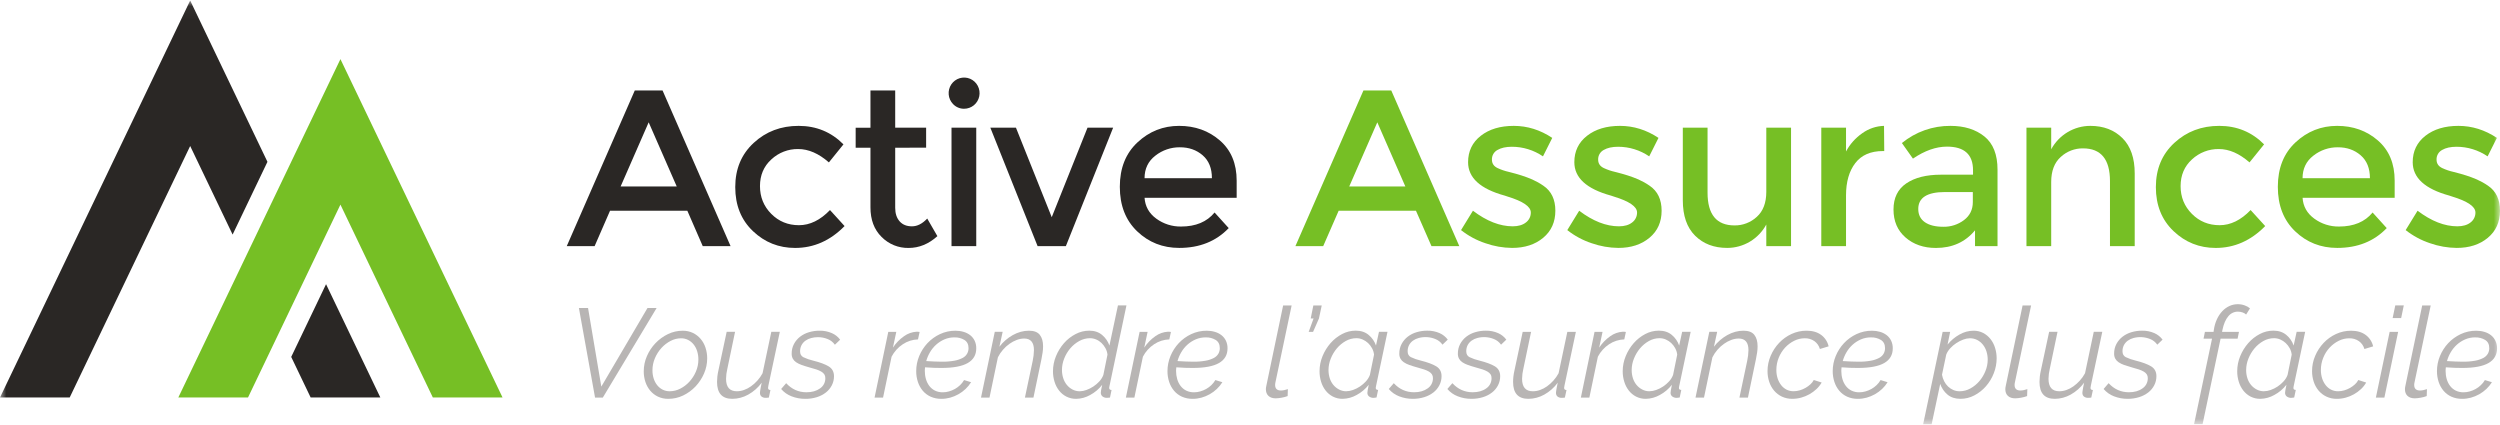 <svg width="200" height="34" viewBox="0 0 200 34" fill="none" xmlns="http://www.w3.org/2000/svg">
<g id="logo-aa 1" clip-path="url(#clip0_16168_7715)">
<g id="Clip path group">
<mask id="mask0_16168_7715" style="mask-type:luminance" maskUnits="userSpaceOnUse" x="0" y="0" width="200" height="34">
<g id="clip0_535_406">
<path id="Vector" d="M200 0.042H0V33.957H200V0.042Z" fill="white"/>
</g>
</mask>
<g mask="url(#mask0_16168_7715)">
<g id="Group">
<path id="Vector_2" d="M27.234 16.368L34.627 31.798H40.203L27.234 4.729L14.266 31.798H19.841L27.234 16.368Z" fill="#76BF25"/>
<path id="Vector_3" d="M0 31.798H5.576L15.214 11.68L18.609 18.765L21.396 12.946L15.214 0.042L0 31.798Z" fill="#2A2725"/>
<path id="Vector_4" d="M26.084 22.734L23.297 28.553L24.852 31.798H30.427L26.084 22.734Z" fill="#2A2725"/>
<path id="Vector_5" d="M48.803 16.858L47.569 19.692H45.34L50.782 7.239H53.005L58.447 19.692H56.22L54.987 16.858H48.803ZM54.138 14.916L51.894 9.785L49.65 14.916H54.138Z" fill="#2A2725"/>
<path id="Vector_6" d="M63.608 19.835C62.302 19.835 61.176 19.386 60.234 18.49C59.292 17.593 58.82 16.419 58.82 14.968C58.82 13.519 59.312 12.34 60.296 11.431C61.279 10.522 62.478 10.069 63.891 10.07C65.303 10.07 66.499 10.563 67.477 11.549L66.311 12.992C65.499 12.28 64.68 11.923 63.855 11.923C63.06 11.911 62.292 12.208 61.708 12.752C61.101 13.303 60.798 14.016 60.798 14.89C60.798 15.763 61.099 16.502 61.699 17.107C62.3 17.713 63.039 18.016 63.917 18.016C64.794 18.016 65.621 17.612 66.399 16.804L67.566 18.085C66.423 19.252 65.104 19.835 63.608 19.835Z" fill="#2A2725"/>
<path id="Vector_7" d="M71.616 11.817V16.628C71.616 17.079 71.734 17.438 71.969 17.706C72.205 17.974 72.534 18.107 72.958 18.106C73.382 18.106 73.788 17.899 74.178 17.483L74.991 18.892C74.295 19.521 73.526 19.836 72.686 19.836C72.285 19.843 71.888 19.769 71.516 19.618C71.145 19.466 70.808 19.24 70.526 18.954C69.93 18.366 69.634 17.573 69.637 16.576V11.819H68.453V10.218H69.637V7.239H71.616V10.214H74.09V11.815L71.616 11.817Z" fill="#2A2725"/>
<path id="Vector_8" d="M76.245 8.326C76.045 8.121 75.921 7.851 75.896 7.564C75.87 7.277 75.944 6.99 76.104 6.751C76.265 6.513 76.502 6.338 76.776 6.256C77.05 6.174 77.344 6.19 77.607 6.301C77.871 6.413 78.088 6.613 78.222 6.868C78.356 7.123 78.398 7.416 78.342 7.699C78.285 7.981 78.134 8.235 77.913 8.418C77.691 8.601 77.414 8.7 77.128 8.7C76.963 8.702 76.8 8.67 76.648 8.605C76.496 8.541 76.359 8.446 76.245 8.326ZM78.1 19.692H76.121V10.215H78.1V19.692Z" fill="#2A2725"/>
<path id="Vector_9" d="M83.008 19.691L79.227 10.214H81.276L84.139 17.376L87.001 10.214H89.051L85.269 19.691H83.008Z" fill="#2A2725"/>
<path id="Vector_10" d="M98.933 15.826H91.565C91.612 16.515 91.925 17.07 92.502 17.491C93.077 17.912 93.771 18.133 94.481 18.123C95.658 18.123 96.553 17.749 97.167 17L98.297 18.248C97.285 19.305 95.965 19.834 94.34 19.833C93.02 19.833 91.898 19.391 90.973 18.506C90.048 17.621 89.585 16.433 89.586 14.943C89.586 13.453 90.057 12.268 91 11.389C91.942 10.509 93.052 10.07 94.329 10.07C95.607 10.07 96.694 10.459 97.59 11.237C98.486 12.015 98.934 13.087 98.933 14.453V15.826ZM91.565 14.258H96.954C96.954 13.463 96.708 12.851 96.213 12.423C95.719 11.995 95.109 11.781 94.384 11.783C93.677 11.777 92.989 12.012 92.431 12.451C91.853 12.896 91.564 13.498 91.564 14.258H91.565Z" fill="#2A2725"/>
<path id="Vector_11" d="M107.093 16.858L105.856 19.691H103.633L109.075 7.238H111.302L116.745 19.691H114.518L113.277 16.858H107.093ZM112.427 14.916L110.184 9.786L107.94 14.916H112.427Z" fill="#76BF25"/>
<path id="Vector_12" d="M124.428 16.858C124.428 17.761 124.104 18.483 123.456 19.023C122.808 19.563 121.978 19.833 120.964 19.833C120.239 19.826 119.52 19.7 118.835 19.459C118.129 19.226 117.468 18.87 116.883 18.408L117.835 16.858C118.931 17.689 119.992 18.105 121.016 18.105C121.461 18.105 121.817 18.001 122.077 17.794C122.199 17.702 122.298 17.582 122.366 17.444C122.433 17.306 122.467 17.154 122.465 17C122.465 16.526 121.84 16.099 120.592 15.72C120.498 15.684 120.427 15.661 120.381 15.649C118.424 15.114 117.446 14.223 117.447 12.976C117.447 12.097 117.786 11.393 118.463 10.863C119.14 10.333 120.021 10.069 121.106 10.07C122.189 10.07 123.214 10.39 124.18 11.031L123.438 12.509C122.703 12.007 121.835 11.74 120.947 11.741C120.476 11.741 120.093 11.826 119.799 11.997C119.659 12.071 119.544 12.183 119.465 12.32C119.387 12.457 119.348 12.614 119.354 12.772C119.354 13.081 119.507 13.306 119.813 13.449C120.099 13.582 120.399 13.683 120.706 13.752C121.087 13.847 121.426 13.942 121.722 14.037C122.019 14.132 122.304 14.238 122.579 14.357C122.89 14.495 123.188 14.662 123.468 14.856C124.108 15.289 124.428 15.956 124.428 16.858Z" fill="#76BF25"/>
<path id="Vector_13" d="M132.929 16.858C132.929 17.761 132.605 18.483 131.956 19.023C131.308 19.563 130.478 19.833 129.465 19.833C128.74 19.826 128.021 19.7 127.336 19.459C126.629 19.226 125.968 18.87 125.383 18.408L126.335 16.858C127.431 17.689 128.492 18.105 129.515 18.105C129.963 18.105 130.316 18.001 130.576 17.794C130.699 17.702 130.798 17.582 130.865 17.444C130.933 17.306 130.967 17.154 130.965 17C130.965 16.526 130.34 16.099 129.092 15.72C128.997 15.684 128.927 15.661 128.88 15.649C126.924 15.114 125.947 14.223 125.947 12.976C125.947 12.097 126.286 11.393 126.963 10.863C127.641 10.333 128.521 10.069 129.605 10.07C130.688 10.07 131.713 10.39 132.679 11.031L131.937 12.509C131.202 12.007 130.334 11.74 129.446 11.741C128.974 11.741 128.591 11.826 128.297 11.997C128.158 12.071 128.042 12.183 127.963 12.32C127.885 12.457 127.846 12.614 127.852 12.772C127.852 13.081 128.006 13.306 128.312 13.449C128.598 13.582 128.897 13.683 129.204 13.752C129.585 13.847 129.924 13.942 130.221 14.037C130.517 14.132 130.803 14.238 131.078 14.357C131.388 14.495 131.686 14.662 131.966 14.856C132.608 15.289 132.929 15.956 132.929 16.858Z" fill="#76BF25"/>
<path id="Vector_14" d="M141.304 15.345V10.214H143.283V19.691H141.304V17.962C140.997 18.528 140.545 19.001 139.995 19.33C139.444 19.659 138.817 19.833 138.177 19.833C137.118 19.833 136.261 19.506 135.606 18.853C134.95 18.2 134.624 17.256 134.625 16.02V10.212H136.604V15.414C136.604 17.16 137.323 18.033 138.76 18.033C139.42 18.042 140.057 17.797 140.544 17.348C141.05 16.893 141.304 16.226 141.304 15.345Z" fill="#76BF25"/>
<path id="Vector_15" d="M150.633 12.084C149.655 12.084 148.919 12.404 148.425 13.045C147.931 13.685 147.683 14.546 147.682 15.628V19.69H145.703V10.213H147.682V12.119C147.993 11.534 148.439 11.033 148.982 10.658C149.491 10.291 150.097 10.086 150.722 10.07L150.739 12.084L150.633 12.084Z" fill="#76BF25"/>
<path id="Vector_16" d="M159.802 19.692H158.001V18.427C157.223 19.366 156.18 19.836 154.873 19.836C153.895 19.836 153.085 19.557 152.443 18.999C151.801 18.44 151.48 17.695 151.48 16.763C151.48 15.831 151.822 15.133 152.505 14.67C153.189 14.206 154.113 13.975 155.279 13.975H157.842V13.618C157.842 12.359 157.147 11.73 155.757 11.73C154.884 11.73 153.977 12.05 153.035 12.69L152.152 11.443C153.25 10.544 154.625 10.059 156.039 10.07C157.146 10.07 158.051 10.352 158.752 10.916C159.453 11.48 159.803 12.368 159.802 13.58V19.692ZM157.826 16.165V15.363H155.599C154.174 15.363 153.461 15.814 153.461 16.717C153.461 17.181 153.638 17.534 153.991 17.777C154.344 18.021 154.836 18.142 155.467 18.142C156.061 18.154 156.642 17.966 157.118 17.608C157.59 17.252 157.826 16.771 157.826 16.165Z" fill="#76BF25"/>
<path id="Vector_17" d="M164.096 14.561V19.692H162.117V10.214H164.096V11.943C164.402 11.377 164.855 10.903 165.405 10.574C165.957 10.244 166.585 10.07 167.225 10.07C168.284 10.07 169.141 10.397 169.796 11.05C170.452 11.703 170.779 12.648 170.777 13.883V19.691H168.798V14.489C168.798 12.743 168.079 11.87 166.642 11.87C165.983 11.861 165.345 12.106 164.858 12.556C164.35 13.014 164.096 13.682 164.096 14.561Z" fill="#76BF25"/>
<path id="Vector_18" d="M177.258 19.835C175.95 19.835 174.825 19.386 173.883 18.49C172.942 17.593 172.47 16.419 172.469 14.968C172.469 13.519 172.961 12.34 173.945 11.431C174.929 10.522 176.128 10.069 177.541 10.07C178.954 10.07 180.15 10.563 181.127 11.549L179.961 12.992C179.148 12.28 178.33 11.923 177.505 11.923C176.711 11.912 175.942 12.208 175.358 12.752C174.752 13.303 174.448 14.016 174.448 14.89C174.447 15.763 174.748 16.502 175.349 17.107C175.95 17.713 176.689 18.016 177.568 18.016C178.446 18.016 179.273 17.612 180.049 16.804L181.216 18.085C180.073 19.252 178.754 19.835 177.258 19.835Z" fill="#76BF25"/>
<path id="Vector_19" d="M191.573 15.826H184.206C184.252 16.515 184.565 17.07 185.143 17.491C185.717 17.912 186.412 18.133 187.121 18.123C188.299 18.123 189.194 17.749 189.808 17L190.938 18.248C189.925 19.305 188.606 19.834 186.98 19.833C185.661 19.833 184.539 19.391 183.614 18.506C182.688 17.621 182.226 16.433 182.227 14.943C182.227 13.453 182.698 12.268 183.641 11.389C184.584 10.509 185.693 10.07 186.97 10.07C188.248 10.07 189.334 10.459 190.231 11.237C191.126 12.015 191.574 13.087 191.573 14.453V15.826ZM184.206 14.258H189.595C189.595 13.463 189.348 12.851 188.853 12.423C188.359 11.995 187.749 11.781 187.025 11.783C186.317 11.777 185.63 12.012 185.072 12.451C184.494 12.896 184.205 13.498 184.205 14.258H184.206Z" fill="#76BF25"/>
<path id="Vector_20" d="M199.999 16.858C199.999 17.761 199.675 18.483 199.027 19.023C198.378 19.563 197.548 19.833 196.535 19.833C195.81 19.826 195.091 19.7 194.406 19.459C193.7 19.226 193.039 18.87 192.453 18.408L193.406 16.858C194.502 17.689 195.561 18.105 196.586 18.105C197.033 18.105 197.387 18.001 197.647 17.794C197.769 17.702 197.868 17.582 197.935 17.444C198.003 17.306 198.037 17.154 198.035 17C198.035 16.526 197.411 16.099 196.162 15.72C196.068 15.684 195.997 15.661 195.95 15.649C193.995 15.114 193.017 14.223 193.017 12.976C193.017 12.097 193.356 11.393 194.033 10.863C194.71 10.333 195.592 10.069 196.677 10.07C197.76 10.07 198.785 10.39 199.751 11.031L199.009 12.509C198.274 12.007 197.406 11.74 196.518 11.741C196.047 11.741 195.664 11.826 195.369 11.997C195.23 12.071 195.114 12.183 195.036 12.32C194.957 12.457 194.918 12.614 194.924 12.772C194.924 13.081 195.078 13.306 195.383 13.449C195.67 13.582 195.968 13.683 196.276 13.752C196.657 13.847 196.996 13.942 197.292 14.037C197.588 14.132 197.874 14.238 198.149 14.357C198.461 14.495 198.759 14.662 199.041 14.856C199.68 15.289 199.999 15.956 199.999 16.858Z" fill="#76BF25"/>
<path id="Vector_21" d="M46.312 24.64H47.044L48.105 30.929L51.799 24.64H52.53L48.225 31.807H47.604L46.312 24.64Z" fill="#B8B5B4"/>
<path id="Vector_22" d="M53.461 31.907C53.176 31.911 52.894 31.851 52.635 31.73C52.399 31.618 52.189 31.456 52.019 31.255C51.849 31.05 51.719 30.815 51.635 30.562C51.544 30.287 51.498 29.999 51.5 29.709C51.499 29.288 51.585 28.872 51.754 28.487C52.086 27.717 52.681 27.094 53.431 26.73C53.799 26.55 54.203 26.457 54.613 26.458C54.896 26.453 55.177 26.514 55.434 26.634C55.669 26.748 55.879 26.91 56.049 27.109C56.224 27.316 56.357 27.555 56.44 27.813C56.531 28.09 56.577 28.38 56.575 28.671C56.575 29.089 56.489 29.502 56.321 29.883C56.156 30.265 55.925 30.616 55.64 30.918C55.356 31.217 55.02 31.462 54.649 31.64C54.278 31.818 53.872 31.909 53.461 31.907ZM53.588 31.301C53.878 31.298 54.162 31.227 54.419 31.094C54.694 30.955 54.941 30.766 55.15 30.538C55.367 30.3 55.544 30.027 55.671 29.731C55.804 29.424 55.873 29.092 55.871 28.757C55.872 28.531 55.839 28.306 55.771 28.091C55.711 27.894 55.614 27.71 55.486 27.55C55.365 27.401 55.215 27.279 55.045 27.192C54.869 27.104 54.675 27.06 54.479 27.063C54.192 27.065 53.909 27.136 53.654 27.27C53.379 27.411 53.132 27.601 52.922 27.83C52.703 28.07 52.525 28.347 52.397 28.648C52.264 28.957 52.195 29.29 52.197 29.627C52.195 29.851 52.228 30.075 52.296 30.288C52.358 30.483 52.454 30.665 52.582 30.824C52.702 30.972 52.852 31.093 53.022 31.177C53.2 31.263 53.395 31.305 53.591 31.302L53.588 31.301Z" fill="#B8B5B4"/>
<path id="Vector_23" d="M58.585 31.907C57.77 31.907 57.363 31.456 57.363 30.554C57.364 30.411 57.372 30.267 57.388 30.125C57.407 29.96 57.436 29.797 57.473 29.635L58.134 26.546H58.805L58.185 29.514C58.122 29.772 58.089 30.036 58.084 30.302C58.084 30.968 58.371 31.301 58.945 31.301C59.14 31.3 59.333 31.266 59.517 31.2C59.717 31.13 59.905 31.031 60.078 30.907C60.263 30.775 60.433 30.622 60.586 30.453C60.75 30.273 60.891 30.073 61.006 29.857L61.705 26.546H62.386L61.474 30.836C61.458 30.899 61.448 30.964 61.445 31.029C61.445 31.143 61.508 31.2 61.635 31.2L61.508 31.806C61.454 31.813 61.409 31.817 61.373 31.821C61.337 31.825 61.301 31.826 61.267 31.826C61.142 31.835 61.017 31.797 60.917 31.72C60.877 31.684 60.846 31.64 60.825 31.59C60.804 31.54 60.794 31.486 60.797 31.432C60.797 31.412 60.797 31.385 60.802 31.352C60.807 31.319 60.812 31.271 60.822 31.21C60.832 31.149 60.845 31.072 60.862 30.978C60.88 30.884 60.903 30.763 60.937 30.615C60.65 31.008 60.282 31.333 59.858 31.569C59.468 31.788 59.031 31.904 58.585 31.907Z" fill="#B8B5B4"/>
<path id="Vector_24" d="M64.414 31.907C64.041 31.91 63.671 31.841 63.324 31.705C63.002 31.584 62.716 31.382 62.492 31.119L62.893 30.655C63.34 31.139 63.881 31.382 64.515 31.382C64.956 31.382 65.318 31.279 65.601 31.074C65.735 30.984 65.844 30.862 65.919 30.718C65.993 30.574 66.03 30.413 66.026 30.251C66.03 30.144 66.002 30.039 65.947 29.948C65.883 29.859 65.801 29.785 65.707 29.731C65.579 29.658 65.445 29.599 65.306 29.554C65.146 29.501 64.962 29.447 64.755 29.393C64.515 29.326 64.307 29.26 64.13 29.196C63.974 29.143 63.826 29.07 63.689 28.979C63.579 28.906 63.488 28.807 63.423 28.692C63.361 28.569 63.33 28.431 63.334 28.293C63.329 28.022 63.392 27.755 63.519 27.515C63.639 27.289 63.807 27.091 64.009 26.935C64.222 26.772 64.463 26.651 64.72 26.577C64.995 26.495 65.28 26.454 65.566 26.456C65.908 26.448 66.247 26.517 66.56 26.656C66.818 26.769 67.043 26.948 67.211 27.176L66.791 27.579C66.647 27.374 66.447 27.216 66.214 27.125C65.965 27.023 65.698 26.971 65.429 26.974C65.246 26.973 65.065 26.997 64.888 27.045C64.725 27.087 64.57 27.159 64.432 27.257C64.304 27.349 64.198 27.47 64.123 27.61C64.042 27.766 64.003 27.939 64.007 28.115C64.007 28.328 64.092 28.481 64.262 28.574C64.516 28.695 64.784 28.789 65.058 28.852C65.599 28.986 66.011 29.139 66.294 29.311C66.577 29.483 66.719 29.744 66.72 30.094C66.722 30.346 66.663 30.596 66.549 30.82C66.434 31.045 66.272 31.241 66.074 31.397C65.855 31.566 65.607 31.694 65.343 31.775C65.042 31.867 64.729 31.912 64.414 31.907Z" fill="#B8B5B4"/>
<path id="Vector_25" d="M71.063 26.547H71.704L71.434 27.809C71.67 27.45 71.972 27.14 72.323 26.895C72.618 26.682 72.967 26.558 73.329 26.537C73.382 26.537 73.427 26.537 73.464 26.542C73.501 26.546 73.536 26.551 73.57 26.557L73.439 27.152C73.008 27.165 72.588 27.298 72.228 27.537C71.847 27.786 71.537 28.131 71.326 28.536L70.645 31.807H69.965L71.063 26.547Z" fill="#B8B5B4"/>
<path id="Vector_26" d="M75.309 31.907C75.015 31.912 74.723 31.854 74.454 31.735C74.211 31.626 73.995 31.464 73.822 31.261C73.649 31.053 73.517 30.814 73.432 30.556C73.34 30.276 73.294 29.983 73.297 29.688C73.296 29.274 73.378 28.864 73.537 28.482C73.694 28.101 73.918 27.752 74.198 27.452C74.482 27.15 74.82 26.905 75.195 26.73C75.585 26.547 76.011 26.454 76.441 26.458C76.66 26.457 76.877 26.487 77.087 26.549C77.278 26.603 77.459 26.694 77.618 26.816C77.768 26.935 77.89 27.087 77.973 27.261C78.062 27.451 78.105 27.66 78.1 27.871C78.1 28.39 77.874 28.78 77.42 29.042C76.965 29.304 76.264 29.435 75.316 29.436C75.13 29.436 74.928 29.433 74.711 29.426C74.494 29.419 74.259 29.406 74.006 29.385C73.999 29.44 73.994 29.491 73.99 29.537C73.99 29.584 73.985 29.631 73.985 29.678C73.984 29.898 74.014 30.118 74.076 30.329C74.131 30.526 74.223 30.712 74.346 30.875C74.466 31.032 74.62 31.16 74.796 31.248C74.993 31.343 75.209 31.389 75.427 31.384C75.593 31.384 75.758 31.36 75.917 31.313C76.084 31.267 76.243 31.201 76.394 31.117C76.544 31.032 76.684 30.929 76.809 30.809C76.933 30.69 77.04 30.554 77.126 30.405L77.687 30.577C77.564 30.775 77.416 30.957 77.247 31.117C77.073 31.282 76.879 31.424 76.671 31.541C76.462 31.658 76.24 31.75 76.01 31.814C75.781 31.876 75.546 31.908 75.309 31.907ZM76.371 26.99C76.089 26.986 75.81 27.041 75.55 27.152C75.308 27.256 75.085 27.399 74.889 27.576C74.695 27.751 74.53 27.955 74.398 28.181C74.268 28.402 74.167 28.639 74.098 28.886C74.338 28.899 74.56 28.911 74.764 28.921C74.968 28.931 75.163 28.936 75.35 28.936C75.685 28.941 76.021 28.914 76.351 28.856C76.581 28.816 76.804 28.741 77.012 28.634C77.162 28.556 77.287 28.437 77.372 28.29C77.445 28.157 77.483 28.008 77.483 27.856C77.483 27.553 77.372 27.332 77.152 27.195C76.916 27.054 76.645 26.984 76.371 26.992V26.99Z" fill="#B8B5B4"/>
<path id="Vector_27" d="M79.582 26.546H80.213L79.952 27.738C80.095 27.547 80.258 27.372 80.438 27.218C80.618 27.062 80.813 26.925 81.019 26.809C81.219 26.696 81.433 26.608 81.654 26.546C81.87 26.487 82.092 26.456 82.315 26.456C82.721 26.456 83.012 26.567 83.186 26.789C83.36 27.011 83.447 27.317 83.446 27.707C83.446 27.868 83.434 28.028 83.411 28.187C83.388 28.352 83.356 28.532 83.317 28.727L82.676 31.806H81.994L82.616 28.869C82.677 28.587 82.71 28.299 82.716 28.01C82.716 27.392 82.455 27.082 81.934 27.082C81.734 27.084 81.536 27.122 81.348 27.192C81.139 27.27 80.94 27.375 80.758 27.506C80.564 27.643 80.388 27.804 80.233 27.985C80.074 28.167 79.939 28.369 79.832 28.586L79.16 31.806H78.481L79.582 26.546Z" fill="#B8B5B4"/>
<path id="Vector_28" d="M86.103 31.907C85.83 31.912 85.561 31.852 85.317 31.731C85.089 31.615 84.889 31.452 84.731 31.251C84.566 31.041 84.442 30.802 84.365 30.547C84.28 30.274 84.237 29.99 84.238 29.704C84.239 29.288 84.32 28.876 84.479 28.492C84.633 28.112 84.85 27.76 85.12 27.452C85.381 27.154 85.695 26.907 86.046 26.726C86.384 26.547 86.76 26.453 87.142 26.453C87.556 26.453 87.9 26.569 88.174 26.801C88.44 27.023 88.641 27.315 88.754 27.644L89.436 24.434H90.116L88.754 30.905C88.745 30.945 88.739 30.985 88.735 31.026C88.735 31.141 88.798 31.198 88.925 31.198L88.798 31.804C88.744 31.811 88.699 31.815 88.662 31.819C88.625 31.823 88.591 31.824 88.558 31.824C88.425 31.833 88.295 31.792 88.192 31.708C88.151 31.672 88.119 31.628 88.097 31.578C88.075 31.528 88.064 31.474 88.065 31.42C88.067 31.354 88.074 31.288 88.086 31.223C88.099 31.139 88.129 30.993 88.175 30.784C87.915 31.123 87.585 31.401 87.209 31.602C86.871 31.794 86.491 31.899 86.103 31.907ZM86.383 31.302C86.562 31.298 86.74 31.264 86.909 31.2C87.104 31.131 87.29 31.037 87.464 30.923C87.643 30.806 87.806 30.667 87.95 30.509C88.088 30.36 88.196 30.186 88.268 29.997L88.598 28.371C88.579 28.191 88.525 28.017 88.438 27.859C88.354 27.704 88.247 27.562 88.121 27.439C87.995 27.32 87.85 27.224 87.69 27.157C87.535 27.091 87.368 27.057 87.199 27.056C86.898 27.057 86.601 27.135 86.338 27.283C86.067 27.433 85.824 27.631 85.622 27.869C85.417 28.111 85.253 28.386 85.137 28.682C85.02 28.97 84.959 29.279 84.957 29.59C84.956 29.815 84.989 30.038 85.057 30.251C85.119 30.448 85.217 30.632 85.347 30.792C85.471 30.944 85.624 31.069 85.798 31.16C85.978 31.255 86.179 31.303 86.383 31.303V31.302Z" fill="#B8B5B4"/>
<path id="Vector_29" d="M91.169 26.547H91.809L91.54 27.809C91.775 27.45 92.077 27.14 92.428 26.895C92.724 26.682 93.072 26.558 93.434 26.537C93.488 26.537 93.533 26.537 93.57 26.542C93.607 26.546 93.642 26.551 93.675 26.557L93.545 27.152C93.113 27.165 92.694 27.298 92.333 27.537C91.953 27.786 91.642 28.131 91.432 28.536L90.751 31.807H90.07L91.169 26.547Z" fill="#B8B5B4"/>
<path id="Vector_30" d="M95.411 31.907C95.117 31.912 94.825 31.854 94.555 31.735C94.312 31.626 94.097 31.464 93.924 31.261C93.751 31.053 93.618 30.814 93.534 30.556C93.442 30.276 93.396 29.983 93.398 29.688C93.398 29.274 93.48 28.864 93.638 28.482C93.796 28.101 94.019 27.752 94.3 27.452C94.584 27.15 94.922 26.905 95.296 26.73C95.687 26.547 96.113 26.454 96.543 26.458C96.761 26.457 96.979 26.487 97.188 26.549C97.381 26.603 97.561 26.694 97.719 26.816C97.87 26.935 97.992 27.087 98.075 27.261C98.163 27.451 98.207 27.66 98.202 27.871C98.202 28.39 97.975 28.78 97.52 29.042C97.066 29.304 96.366 29.435 95.418 29.436C95.231 29.436 95.029 29.432 94.812 29.426C94.595 29.419 94.36 29.405 94.107 29.385C94.1 29.44 94.095 29.491 94.091 29.537C94.091 29.584 94.086 29.631 94.086 29.678C94.085 29.898 94.116 30.118 94.177 30.329C94.232 30.526 94.324 30.712 94.447 30.875C94.567 31.032 94.721 31.16 94.897 31.248C95.094 31.343 95.31 31.389 95.528 31.384C95.694 31.384 95.859 31.36 96.019 31.313C96.185 31.267 96.344 31.201 96.495 31.117C96.645 31.032 96.785 30.929 96.91 30.809C97.034 30.69 97.141 30.554 97.228 30.405L97.789 30.577C97.666 30.775 97.518 30.957 97.348 31.117C97.175 31.282 96.981 31.424 96.772 31.541C96.564 31.658 96.342 31.75 96.112 31.814C95.883 31.876 95.648 31.908 95.411 31.907ZM96.472 26.99C96.191 26.987 95.912 27.041 95.652 27.152C95.41 27.256 95.187 27.399 94.991 27.576C94.797 27.751 94.631 27.955 94.5 28.181C94.37 28.402 94.269 28.639 94.2 28.886C94.44 28.899 94.662 28.911 94.866 28.921C95.069 28.931 95.264 28.936 95.451 28.936C95.787 28.941 96.122 28.914 96.453 28.856C96.683 28.816 96.906 28.741 97.114 28.634C97.263 28.555 97.389 28.436 97.474 28.29C97.547 28.157 97.585 28.008 97.584 27.856C97.584 27.553 97.474 27.332 97.254 27.195C97.017 27.054 96.746 26.983 96.471 26.992L96.472 26.99Z" fill="#B8B5B4"/>
<path id="Vector_31" d="M102.061 31.867C101.813 31.867 101.62 31.803 101.48 31.675C101.34 31.547 101.27 31.366 101.27 31.13C101.27 31.086 101.273 31.043 101.28 30.999C101.287 30.952 101.296 30.901 101.31 30.847L102.651 24.436H103.331L102.029 30.616C102.023 30.645 102.018 30.675 102.015 30.706C102.011 30.736 102.009 30.767 102.01 30.797C102.01 31.093 102.166 31.241 102.48 31.241C102.567 31.239 102.655 31.229 102.74 31.211C102.839 31.191 102.935 31.164 103.03 31.13L103.011 31.686C102.857 31.744 102.697 31.787 102.535 31.814C102.379 31.845 102.22 31.863 102.061 31.867Z" fill="#B8B5B4"/>
<path id="Vector_32" d="M104.695 26.547L105.086 25.477H104.857L105.067 24.436H105.738L105.517 25.477L105.047 26.547H104.695Z" fill="#B8B5B4"/>
<path id="Vector_33" d="M107.416 31.906C107.146 31.911 106.878 31.851 106.636 31.729C106.411 31.613 106.212 31.45 106.055 31.25C105.891 31.04 105.767 30.801 105.69 30.545C105.604 30.273 105.562 29.988 105.563 29.703C105.563 29.287 105.644 28.875 105.803 28.491C105.958 28.11 106.174 27.759 106.444 27.451C106.704 27.154 107.016 26.907 107.365 26.724C107.702 26.545 108.076 26.452 108.456 26.452C108.877 26.452 109.224 26.568 109.498 26.8C109.765 27.022 109.966 27.314 110.079 27.643L110.319 26.542H111L110.079 30.904C110.067 30.946 110.061 30.989 110.059 31.032C110.059 31.14 110.122 31.193 110.249 31.193L110.122 31.799C110.069 31.806 110.019 31.813 109.971 31.82C109.932 31.826 109.892 31.829 109.852 31.829C109.726 31.826 109.604 31.781 109.506 31.701C109.468 31.666 109.438 31.623 109.418 31.575C109.398 31.527 109.389 31.475 109.391 31.423C109.393 31.352 109.401 31.282 109.416 31.212C109.432 31.125 109.461 30.98 109.501 30.778C109.24 31.116 108.911 31.395 108.535 31.596C108.193 31.791 107.809 31.898 107.416 31.906ZM107.697 31.3C107.882 31.297 108.064 31.263 108.238 31.199C108.434 31.13 108.62 31.037 108.793 30.922C108.97 30.804 109.132 30.665 109.274 30.508C109.412 30.359 109.52 30.185 109.592 29.995L109.923 28.37C109.904 28.19 109.849 28.016 109.762 27.858C109.679 27.703 109.572 27.563 109.444 27.443C109.318 27.326 109.172 27.23 109.014 27.161C108.856 27.091 108.685 27.055 108.513 27.055C108.213 27.055 107.918 27.133 107.657 27.282C107.386 27.434 107.146 27.634 106.947 27.872C106.742 28.117 106.577 28.393 106.461 28.69C106.344 28.979 106.282 29.287 106.28 29.599C106.279 29.823 106.313 30.047 106.38 30.26C106.442 30.456 106.541 30.638 106.67 30.796C106.795 30.946 106.949 31.069 107.121 31.159C107.299 31.253 107.497 31.302 107.697 31.302V31.3Z" fill="#B8B5B4"/>
<path id="Vector_34" d="M113.024 31.907C112.651 31.909 112.28 31.841 111.932 31.705C111.611 31.583 111.325 31.382 111.102 31.119L111.502 30.655C111.949 31.139 112.49 31.381 113.125 31.381C113.564 31.381 113.927 31.279 114.21 31.073C114.344 30.983 114.453 30.861 114.527 30.717C114.602 30.573 114.639 30.413 114.636 30.25C114.64 30.144 114.612 30.038 114.556 29.948C114.494 29.858 114.412 29.784 114.319 29.729C114.191 29.657 114.057 29.597 113.918 29.553C113.757 29.499 113.573 29.445 113.367 29.391C113.127 29.327 112.917 29.259 112.74 29.195C112.585 29.141 112.438 29.068 112.301 28.977C112.191 28.904 112.1 28.806 112.035 28.69C111.972 28.567 111.941 28.43 111.945 28.291C111.94 28.02 112.004 27.753 112.13 27.514C112.251 27.287 112.419 27.089 112.621 26.933C112.834 26.77 113.075 26.649 113.331 26.575C113.606 26.493 113.891 26.453 114.177 26.454C114.519 26.446 114.857 26.513 115.169 26.65C115.427 26.764 115.652 26.943 115.82 27.17L115.399 27.574C115.256 27.369 115.055 27.211 114.823 27.12C114.4 26.949 113.933 26.921 113.493 27.04C113.329 27.082 113.175 27.154 113.037 27.252C112.908 27.344 112.802 27.465 112.727 27.605C112.646 27.761 112.607 27.934 112.612 28.11C112.612 28.325 112.696 28.478 112.866 28.569C113.121 28.691 113.387 28.784 113.662 28.847C114.202 28.981 114.614 29.134 114.898 29.306C115.182 29.478 115.324 29.738 115.324 30.088C115.326 30.341 115.268 30.59 115.153 30.815C115.038 31.04 114.876 31.236 114.678 31.392C114.459 31.561 114.211 31.689 113.947 31.77C113.648 31.863 113.336 31.909 113.024 31.907Z" fill="#B8B5B4"/>
<path id="Vector_35" d="M117.711 31.906C117.338 31.909 116.968 31.84 116.62 31.704C116.298 31.583 116.013 31.381 115.789 31.119L116.189 30.654C116.637 31.138 117.178 31.381 117.812 31.381C118.252 31.381 118.615 31.278 118.898 31.073C119.032 30.983 119.141 30.86 119.215 30.717C119.29 30.573 119.327 30.412 119.324 30.25C119.327 30.143 119.3 30.038 119.243 29.947C119.18 29.858 119.098 29.784 119.003 29.73C118.876 29.657 118.742 29.598 118.603 29.553C118.442 29.5 118.258 29.446 118.052 29.392C117.812 29.325 117.603 29.259 117.426 29.195C117.27 29.142 117.123 29.069 116.986 28.979C116.876 28.905 116.785 28.807 116.72 28.691C116.657 28.568 116.626 28.43 116.63 28.292C116.625 28.021 116.689 27.754 116.815 27.515C116.936 27.288 117.104 27.09 117.306 26.934C117.519 26.771 117.76 26.65 118.016 26.576C118.291 26.494 118.576 26.453 118.862 26.455C119.203 26.447 119.542 26.514 119.854 26.651C120.112 26.765 120.337 26.944 120.505 27.171L120.084 27.575C119.941 27.37 119.74 27.212 119.508 27.121C119.086 26.951 118.621 26.923 118.182 27.04C118.019 27.082 117.864 27.154 117.726 27.252C117.598 27.345 117.491 27.466 117.415 27.605C117.336 27.761 117.296 27.935 117.301 28.11C117.301 28.325 117.386 28.478 117.555 28.569C117.81 28.691 118.077 28.784 118.351 28.847C118.892 28.982 119.304 29.135 119.588 29.306C119.871 29.478 120.014 29.739 120.014 30.089C120.017 30.342 119.959 30.592 119.845 30.818C119.73 31.042 119.568 31.239 119.37 31.394C119.151 31.563 118.903 31.692 118.639 31.772C118.338 31.865 118.025 31.91 117.711 31.906Z" fill="#B8B5B4"/>
<path id="Vector_36" d="M122.269 31.907C121.454 31.907 121.046 31.456 121.047 30.554C121.047 30.41 121.056 30.267 121.072 30.125C121.091 29.96 121.119 29.796 121.157 29.635L121.816 26.547H122.487L121.866 29.515C121.804 29.773 121.771 30.037 121.766 30.303C121.766 30.969 122.053 31.302 122.627 31.302C122.822 31.301 123.015 31.267 123.198 31.201C123.398 31.131 123.587 31.032 123.76 30.908C123.944 30.775 124.114 30.623 124.267 30.454C124.431 30.273 124.573 30.073 124.688 29.858L125.387 26.547H126.071L125.16 30.837C125.142 30.9 125.132 30.964 125.129 31.029C125.129 31.144 125.193 31.201 125.32 31.201L125.19 31.807C125.136 31.814 125.091 31.818 125.054 31.822C125.017 31.826 124.983 31.827 124.95 31.827C124.824 31.836 124.699 31.798 124.599 31.721C124.559 31.685 124.527 31.64 124.507 31.591C124.486 31.541 124.476 31.487 124.479 31.433C124.479 31.413 124.479 31.386 124.483 31.353C124.488 31.32 124.494 31.272 124.504 31.211C124.514 31.151 124.527 31.073 124.544 30.979C124.56 30.885 124.586 30.764 124.619 30.616C124.332 31.009 123.964 31.334 123.54 31.57C123.151 31.788 122.714 31.904 122.269 31.907Z" fill="#B8B5B4"/>
<path id="Vector_37" d="M127.564 26.547H128.205L127.934 27.809C128.171 27.451 128.473 27.14 128.823 26.895C129.119 26.682 129.467 26.558 129.829 26.537C129.883 26.537 129.929 26.537 129.965 26.542C130.001 26.546 130.037 26.551 130.07 26.557L129.943 27.152C129.512 27.165 129.092 27.298 128.731 27.537C128.351 27.787 128.041 28.131 127.83 28.536L127.149 31.807H126.469L127.564 26.547Z" fill="#B8B5B4"/>
<path id="Vector_38" d="M131.67 31.906C131.4 31.911 131.132 31.851 130.89 31.729C130.664 31.613 130.466 31.45 130.309 31.25C130.145 31.04 130.02 30.801 129.944 30.545C129.858 30.273 129.815 29.988 129.816 29.703C129.816 29.287 129.898 28.875 130.057 28.491C130.211 28.11 130.428 27.759 130.698 27.451C130.958 27.154 131.27 26.907 131.619 26.724C131.955 26.545 132.33 26.452 132.71 26.452C133.131 26.452 133.478 26.568 133.752 26.8C134.018 27.022 134.219 27.314 134.333 27.643L134.573 26.542H135.254L134.333 30.904C134.321 30.946 134.315 30.989 134.313 31.032C134.313 31.14 134.376 31.193 134.503 31.193L134.376 31.799C134.323 31.806 134.272 31.813 134.225 31.82C134.185 31.826 134.146 31.829 134.105 31.829C133.98 31.826 133.858 31.781 133.76 31.701C133.722 31.666 133.692 31.623 133.672 31.575C133.652 31.527 133.643 31.475 133.645 31.423C133.647 31.352 133.655 31.282 133.67 31.212C133.686 31.125 133.715 30.98 133.755 30.778C133.494 31.116 133.165 31.395 132.789 31.596C132.447 31.791 132.063 31.898 131.67 31.906ZM131.951 31.3C132.135 31.297 132.318 31.263 132.492 31.199C132.688 31.13 132.874 31.037 133.047 30.922C133.224 30.804 133.386 30.665 133.528 30.508C133.666 30.359 133.774 30.185 133.846 29.995L134.177 28.37C134.158 28.19 134.103 28.016 134.016 27.858C133.933 27.703 133.825 27.563 133.698 27.443C133.572 27.326 133.426 27.23 133.268 27.161C133.11 27.091 132.939 27.055 132.767 27.055C132.467 27.055 132.172 27.133 131.911 27.282C131.64 27.434 131.399 27.634 131.2 27.872C130.995 28.116 130.831 28.393 130.714 28.69C130.597 28.979 130.536 29.287 130.534 29.599C130.533 29.823 130.567 30.047 130.634 30.26C130.696 30.456 130.794 30.638 130.924 30.796C131.049 30.946 131.202 31.069 131.375 31.159C131.553 31.253 131.75 31.302 131.951 31.302V31.3Z" fill="#B8B5B4"/>
<path id="Vector_39" d="M136.745 26.546H137.374L137.114 27.738C137.257 27.547 137.419 27.372 137.6 27.218C137.779 27.062 137.974 26.926 138.18 26.809C138.38 26.696 138.594 26.608 138.815 26.546C139.03 26.487 139.253 26.456 139.476 26.456C139.883 26.456 140.173 26.567 140.347 26.789C140.521 27.011 140.608 27.317 140.607 27.707C140.607 27.868 140.595 28.028 140.572 28.187C140.548 28.352 140.517 28.532 140.477 28.727L139.836 31.806H139.155L139.776 28.869C139.838 28.587 139.871 28.299 139.877 28.01C139.877 27.392 139.616 27.082 139.095 27.082C138.895 27.084 138.697 27.122 138.509 27.192C138.3 27.27 138.101 27.375 137.919 27.506C137.725 27.643 137.548 27.804 137.393 27.985C137.235 28.168 137.1 28.369 136.992 28.586L136.321 31.806H135.641L136.745 26.546Z" fill="#B8B5B4"/>
<path id="Vector_40" d="M143.385 31.906C143.099 31.91 142.814 31.85 142.554 31.73C142.314 31.617 142.1 31.453 141.928 31.25C141.754 31.043 141.621 30.803 141.538 30.546C141.446 30.269 141.4 29.979 141.402 29.687C141.401 29.267 141.487 28.852 141.653 28.466C141.815 28.083 142.044 27.732 142.33 27.43C142.612 27.131 142.949 26.89 143.321 26.718C143.7 26.543 144.112 26.454 144.528 26.456C145.001 26.456 145.39 26.569 145.694 26.794C145.995 27.016 146.207 27.34 146.29 27.707L145.591 27.919C145.52 27.664 145.364 27.442 145.15 27.289C144.923 27.133 144.653 27.054 144.379 27.062C144.085 27.061 143.795 27.131 143.533 27.264C143.261 27.4 143.015 27.584 142.807 27.808C142.59 28.044 142.418 28.318 142.299 28.616C142.172 28.927 142.108 29.26 142.109 29.596C142.106 29.823 142.14 30.05 142.208 30.267C142.27 30.462 142.364 30.645 142.489 30.807C142.606 30.959 142.755 31.083 142.924 31.171C143.1 31.258 143.294 31.302 143.49 31.299C143.654 31.298 143.818 31.274 143.976 31.227C144.138 31.181 144.295 31.115 144.441 31.031C144.583 30.95 144.716 30.854 144.837 30.743C144.946 30.646 145.035 30.53 145.102 30.399L145.733 30.602C145.622 30.795 145.484 30.97 145.322 31.122C144.976 31.447 144.558 31.683 144.101 31.808C143.868 31.873 143.627 31.906 143.385 31.906Z" fill="#B8B5B4"/>
<path id="Vector_41" d="M148.63 31.907C148.336 31.912 148.044 31.854 147.774 31.735C147.531 31.626 147.316 31.464 147.143 31.261C146.969 31.053 146.837 30.814 146.753 30.556C146.661 30.276 146.615 29.983 146.617 29.688C146.617 29.274 146.699 28.864 146.858 28.482C147.014 28.101 147.238 27.752 147.519 27.452C147.803 27.15 148.141 26.905 148.515 26.73C148.906 26.547 149.331 26.454 149.762 26.458C149.98 26.457 150.197 26.487 150.407 26.548C150.599 26.603 150.779 26.694 150.938 26.816C151.089 26.935 151.211 27.087 151.294 27.261C151.382 27.451 151.426 27.66 151.421 27.871C151.421 28.39 151.194 28.78 150.74 29.042C150.286 29.304 149.585 29.435 148.637 29.436C148.451 29.436 148.249 29.433 148.031 29.426C147.813 29.419 147.58 29.406 147.326 29.385C147.319 29.44 147.314 29.491 147.311 29.537C147.311 29.584 147.306 29.631 147.306 29.678C147.305 29.898 147.335 30.118 147.396 30.329C147.452 30.526 147.543 30.712 147.667 30.875C147.786 31.033 147.94 31.16 148.117 31.248C148.314 31.343 148.53 31.389 148.747 31.384C148.914 31.384 149.079 31.36 149.238 31.313C149.404 31.267 149.564 31.201 149.715 31.117C149.865 31.032 150.004 30.929 150.129 30.809C150.253 30.69 150.36 30.554 150.447 30.405L151.007 30.577C150.884 30.775 150.736 30.957 150.567 31.117C150.393 31.282 150.2 31.424 149.991 31.541C149.782 31.658 149.56 31.75 149.33 31.814C149.102 31.876 148.867 31.908 148.63 31.907ZM149.692 26.99C149.41 26.986 149.13 27.041 148.871 27.152C148.629 27.256 148.406 27.399 148.21 27.576C148.016 27.751 147.851 27.955 147.719 28.181C147.589 28.402 147.488 28.639 147.418 28.886C147.659 28.899 147.881 28.911 148.084 28.921C148.287 28.931 148.483 28.936 148.67 28.936C149.006 28.941 149.341 28.914 149.672 28.856C149.902 28.816 150.125 28.741 150.332 28.633C150.482 28.556 150.607 28.437 150.693 28.29C150.766 28.157 150.803 28.008 150.803 27.856C150.803 27.553 150.693 27.332 150.472 27.195C150.236 27.054 149.965 26.983 149.692 26.992V26.99Z" fill="#B8B5B4"/>
<path id="Vector_42" d="M155.412 26.547H156.013L155.803 27.567C156.067 27.24 156.39 26.968 156.756 26.764C157.098 26.566 157.484 26.46 157.878 26.456C158.147 26.452 158.413 26.514 158.654 26.637C158.881 26.756 159.08 26.921 159.239 27.122C159.404 27.332 159.527 27.571 159.605 27.827C159.69 28.098 159.732 28.381 159.732 28.665C159.731 29.077 159.653 29.484 159.501 29.866C159.353 30.248 159.139 30.6 158.87 30.906C158.609 31.204 158.295 31.451 157.944 31.633C157.602 31.813 157.223 31.906 156.838 31.906C156.417 31.906 156.072 31.793 155.801 31.568C155.532 31.343 155.329 31.047 155.216 30.714L154.528 33.956H153.848L155.412 26.547ZM156.774 31.302C157.076 31.301 157.372 31.223 157.635 31.074C157.907 30.924 158.149 30.726 158.35 30.489C158.555 30.248 158.719 29.975 158.836 29.68C158.954 29.394 159.015 29.087 159.017 28.777C159.018 28.551 158.984 28.326 158.916 28.111C158.855 27.912 158.756 27.727 158.626 27.566C158.503 27.413 158.349 27.288 158.176 27.197C157.993 27.104 157.79 27.058 157.585 27.061C157.405 27.065 157.227 27.101 157.059 27.167C156.864 27.24 156.677 27.335 156.503 27.45C156.324 27.566 156.161 27.706 156.018 27.864C155.882 28.009 155.774 28.178 155.7 28.363L155.36 29.978C155.391 30.161 155.451 30.338 155.535 30.503C155.615 30.66 155.719 30.802 155.846 30.923C155.968 31.04 156.11 31.134 156.266 31.2C156.426 31.268 156.597 31.303 156.771 31.302H156.774Z" fill="#B8B5B4"/>
<path id="Vector_43" d="M161.217 31.867C160.969 31.867 160.776 31.803 160.636 31.675C160.495 31.547 160.426 31.366 160.426 31.13C160.426 31.086 160.429 31.043 160.436 30.999C160.442 30.952 160.452 30.901 160.466 30.847L161.807 24.436H162.488L161.187 30.616C161.18 30.645 161.175 30.675 161.172 30.706C161.168 30.736 161.166 30.767 161.167 30.797C161.167 31.093 161.324 31.241 161.637 31.241C161.725 31.239 161.812 31.229 161.898 31.211C161.996 31.191 162.093 31.164 162.188 31.13L162.168 31.686C162.014 31.744 161.855 31.787 161.693 31.814C161.535 31.845 161.376 31.863 161.217 31.867Z" fill="#B8B5B4"/>
<path id="Vector_44" d="M164.382 31.907C163.567 31.907 163.16 31.456 163.16 30.554C163.161 30.411 163.169 30.267 163.185 30.125C163.204 29.96 163.232 29.797 163.27 29.635L163.931 26.546H164.602L163.981 29.514C163.919 29.772 163.885 30.036 163.88 30.302C163.88 30.968 164.168 31.301 164.742 31.301C164.937 31.3 165.13 31.266 165.313 31.2C165.513 31.13 165.702 31.031 165.874 30.907C166.059 30.774 166.229 30.622 166.382 30.453C166.546 30.273 166.687 30.073 166.803 29.857L167.501 26.546H168.183L167.271 30.836C167.254 30.899 167.244 30.963 167.241 31.029C167.241 31.143 167.305 31.2 167.432 31.2L167.302 31.806C167.248 31.813 167.204 31.817 167.167 31.821C167.13 31.825 167.095 31.826 167.062 31.826C166.936 31.835 166.812 31.797 166.711 31.72C166.671 31.684 166.639 31.64 166.619 31.59C166.598 31.54 166.589 31.486 166.591 31.432C166.592 31.405 166.593 31.378 166.596 31.352C166.6 31.318 166.606 31.271 166.616 31.21C166.626 31.149 166.639 31.072 166.656 30.978C166.672 30.884 166.698 30.763 166.732 30.615C166.444 31.008 166.076 31.333 165.652 31.569C165.263 31.788 164.826 31.904 164.382 31.907Z" fill="#B8B5B4"/>
<path id="Vector_45" d="M170.211 31.906C169.838 31.909 169.468 31.84 169.119 31.705C168.798 31.583 168.513 31.381 168.289 31.119L168.689 30.654C169.136 31.139 169.677 31.381 170.311 31.381C170.751 31.381 171.113 31.279 171.397 31.073C171.531 30.983 171.64 30.861 171.715 30.717C171.789 30.573 171.827 30.413 171.823 30.25C171.827 30.143 171.799 30.038 171.742 29.947C171.68 29.858 171.598 29.784 171.503 29.73C171.375 29.657 171.241 29.598 171.102 29.553C170.942 29.5 170.758 29.446 170.551 29.392C170.311 29.325 170.103 29.259 169.925 29.196C169.77 29.142 169.622 29.069 169.486 28.979C169.375 28.905 169.285 28.807 169.22 28.691C169.157 28.568 169.126 28.43 169.13 28.292C169.125 28.021 169.188 27.754 169.314 27.515C169.436 27.288 169.603 27.09 169.806 26.934C170.018 26.771 170.26 26.65 170.516 26.576C170.791 26.494 171.076 26.453 171.362 26.455C171.703 26.447 172.041 26.514 172.353 26.651C172.612 26.765 172.836 26.944 173.005 27.171L172.583 27.575C172.44 27.37 172.24 27.212 172.008 27.121C171.586 26.951 171.121 26.923 170.682 27.04C170.518 27.082 170.364 27.154 170.226 27.252C170.097 27.345 169.991 27.465 169.915 27.606C169.835 27.761 169.796 27.935 169.8 28.11C169.8 28.324 169.885 28.477 170.055 28.569C170.309 28.691 170.576 28.784 170.85 28.847C171.391 28.982 171.803 29.135 172.087 29.306C172.37 29.478 172.513 29.739 172.513 30.089C172.515 30.341 172.457 30.591 172.342 30.816C172.227 31.04 172.065 31.237 171.867 31.392C171.648 31.561 171.4 31.689 171.136 31.77C170.836 31.863 170.524 31.909 170.211 31.906Z" fill="#B8B5B4"/>
<path id="Vector_46" d="M176.964 27.091H176.284L176.394 26.547H177.085L177.105 26.406C177.145 26.105 177.229 25.812 177.355 25.537C177.464 25.298 177.611 25.078 177.791 24.886C177.953 24.713 178.147 24.575 178.362 24.477C178.569 24.384 178.792 24.336 179.018 24.336C179.204 24.334 179.389 24.365 179.564 24.427C179.722 24.48 179.87 24.562 179.999 24.669L179.69 25.163C179.607 25.084 179.507 25.026 179.399 24.992C179.28 24.952 179.154 24.932 179.029 24.931C178.881 24.931 178.735 24.965 178.603 25.029C178.47 25.094 178.353 25.188 178.262 25.305C178.05 25.554 177.896 25.914 177.797 26.385L177.766 26.547H179.118L179.008 27.091H177.647L176.205 33.943H175.523L176.964 27.091Z" fill="#B8B5B4"/>
<path id="Vector_47" d="M180.831 31.906C180.561 31.911 180.293 31.851 180.05 31.729C179.825 31.613 179.627 31.45 179.47 31.25C179.305 31.04 179.181 30.801 179.104 30.545C179.019 30.273 178.976 29.988 178.977 29.703C178.977 29.287 179.058 28.875 179.217 28.491C179.372 28.111 179.588 27.759 179.858 27.451C180.118 27.154 180.43 26.907 180.779 26.724C181.116 26.545 181.49 26.452 181.87 26.452C182.291 26.452 182.638 26.568 182.912 26.8C183.179 27.022 183.379 27.314 183.492 27.643L183.733 26.542H184.414L183.492 30.904C183.481 30.946 183.474 30.989 183.473 31.032C183.473 31.14 183.536 31.193 183.663 31.193L183.536 31.799C183.483 31.806 183.433 31.813 183.387 31.82C183.347 31.826 183.307 31.829 183.266 31.829C183.14 31.826 183.019 31.781 182.921 31.701C182.883 31.666 182.853 31.623 182.833 31.575C182.813 31.527 182.804 31.475 182.805 31.423C182.807 31.352 182.815 31.282 182.831 31.212C182.847 31.125 182.876 30.98 182.916 30.778C182.654 31.116 182.325 31.395 181.949 31.596C181.608 31.791 181.224 31.898 180.831 31.906ZM181.111 31.3C181.296 31.297 181.479 31.263 181.652 31.199C181.848 31.131 182.034 31.037 182.208 30.922C182.384 30.804 182.546 30.665 182.688 30.508C182.826 30.36 182.935 30.185 183.006 29.995L183.336 28.37C183.318 28.19 183.263 28.016 183.176 27.858C183.092 27.703 182.984 27.563 182.855 27.443C182.729 27.326 182.584 27.23 182.425 27.161C182.268 27.091 182.097 27.055 181.924 27.055C181.624 27.055 181.33 27.133 181.068 27.282C180.798 27.434 180.557 27.634 180.358 27.872C180.153 28.117 179.989 28.393 179.872 28.69C179.755 28.979 179.694 29.287 179.692 29.599C179.69 29.823 179.724 30.047 179.792 30.26C179.853 30.456 179.952 30.638 180.082 30.796C180.207 30.946 180.36 31.069 180.533 31.159C180.711 31.253 180.91 31.302 181.111 31.302V31.3Z" fill="#B8B5B4"/>
<path id="Vector_48" d="M186.948 31.907C186.661 31.911 186.377 31.851 186.117 31.73C185.876 31.617 185.663 31.454 185.49 31.251C185.317 31.043 185.184 30.804 185.1 30.546C185.009 30.27 184.963 29.98 184.965 29.688C184.964 29.268 185.049 28.852 185.215 28.467C185.377 28.084 185.606 27.733 185.891 27.432C186.173 27.133 186.51 26.892 186.882 26.72C187.261 26.545 187.673 26.456 188.089 26.458C188.563 26.458 188.952 26.571 189.256 26.796C189.557 27.018 189.768 27.342 189.852 27.709L189.153 27.921C189.082 27.666 188.927 27.444 188.712 27.291C188.485 27.135 188.215 27.056 187.941 27.064C187.647 27.064 187.357 27.133 187.095 27.266C186.823 27.402 186.577 27.586 186.369 27.811C186.152 28.046 185.98 28.32 185.861 28.618C185.734 28.929 185.669 29.262 185.671 29.598C185.668 29.825 185.702 30.052 185.77 30.269C185.832 30.464 185.927 30.647 186.051 30.809C186.168 30.961 186.317 31.085 186.486 31.172C186.662 31.26 186.856 31.304 187.052 31.301C187.216 31.3 187.38 31.276 187.538 31.23C187.7 31.183 187.857 31.117 188.003 31.033C188.145 30.952 188.278 30.856 188.399 30.745C188.508 30.648 188.597 30.532 188.664 30.401L189.295 30.604C189.184 30.797 189.046 30.972 188.884 31.124C188.538 31.449 188.12 31.685 187.663 31.81C187.43 31.875 187.189 31.907 186.948 31.907Z" fill="#B8B5B4"/>
<path id="Vector_49" d="M191.172 26.547H191.852L190.751 31.807H190.07L191.172 26.547ZM191.622 24.434H192.303L192.093 25.443H191.412L191.622 24.434Z" fill="#B8B5B4"/>
<path id="Vector_50" d="M193.186 31.867C192.938 31.867 192.745 31.803 192.605 31.675C192.465 31.547 192.395 31.366 192.395 31.13C192.395 31.086 192.398 31.043 192.405 30.999C192.411 30.952 192.421 30.901 192.435 30.847L193.776 24.436H194.457L193.156 30.616C193.149 30.649 193.144 30.68 193.14 30.706C193.137 30.736 193.135 30.767 193.136 30.797C193.136 31.093 193.293 31.241 193.606 31.241C193.693 31.239 193.781 31.229 193.866 31.211C193.965 31.191 194.062 31.164 194.157 31.13L194.137 31.686C193.983 31.744 193.823 31.787 193.661 31.814C193.504 31.845 193.345 31.863 193.186 31.867Z" fill="#B8B5B4"/>
<path id="Vector_51" d="M196.97 31.907C196.675 31.912 196.383 31.854 196.114 31.735C195.871 31.626 195.655 31.464 195.483 31.261C195.309 31.053 195.177 30.814 195.092 30.556C195.001 30.276 194.955 29.983 194.957 29.688C194.957 29.274 195.038 28.864 195.197 28.482C195.354 28.101 195.578 27.752 195.858 27.452C196.142 27.15 196.48 26.905 196.855 26.73C197.245 26.547 197.671 26.454 198.101 26.458C198.32 26.457 198.537 26.487 198.747 26.549C198.939 26.603 199.119 26.694 199.278 26.816C199.428 26.935 199.55 27.087 199.633 27.261C199.723 27.451 199.767 27.66 199.764 27.871C199.764 28.39 199.536 28.78 199.082 29.042C198.628 29.304 197.927 29.435 196.979 29.436C196.794 29.436 196.592 29.432 196.374 29.426C196.156 29.419 195.921 29.405 195.668 29.385C195.661 29.44 195.656 29.491 195.653 29.537C195.653 29.584 195.648 29.631 195.648 29.678C195.647 29.898 195.677 30.118 195.738 30.329C195.794 30.526 195.885 30.712 196.009 30.875C196.128 31.032 196.282 31.16 196.459 31.248C196.656 31.343 196.872 31.389 197.09 31.384C197.255 31.384 197.42 31.36 197.58 31.313C197.746 31.267 197.906 31.201 198.056 31.117C198.207 31.032 198.347 30.929 198.471 30.809C198.597 30.69 198.705 30.554 198.792 30.405L199.353 30.577C199.229 30.775 199.082 30.957 198.912 31.117C198.739 31.282 198.545 31.424 198.337 31.541C198.128 31.658 197.906 31.75 197.675 31.814C197.445 31.877 197.208 31.908 196.97 31.907ZM198.031 26.99C197.749 26.986 197.47 27.041 197.21 27.152C196.969 27.256 196.745 27.399 196.549 27.576C196.356 27.751 196.19 27.955 196.058 28.181C195.928 28.402 195.827 28.639 195.758 28.886C195.999 28.899 196.22 28.911 196.424 28.921C196.628 28.931 196.823 28.936 197.009 28.936C197.345 28.941 197.681 28.914 198.011 28.856C198.241 28.816 198.464 28.741 198.672 28.634C198.821 28.556 198.947 28.437 199.032 28.29C199.105 28.157 199.143 28.008 199.142 27.856C199.142 27.553 199.032 27.332 198.812 27.195C198.576 27.054 198.305 26.984 198.031 26.992V26.99Z" fill="#B8B5B4"/>
</g>
</g>
</g>
</g>
<defs>
<clipPath id="clip0_16168_7715">
<rect width="200" height="33.915" fill="white" transform="translate(0 0.042)"/>
</clipPath>
</defs>
</svg>
